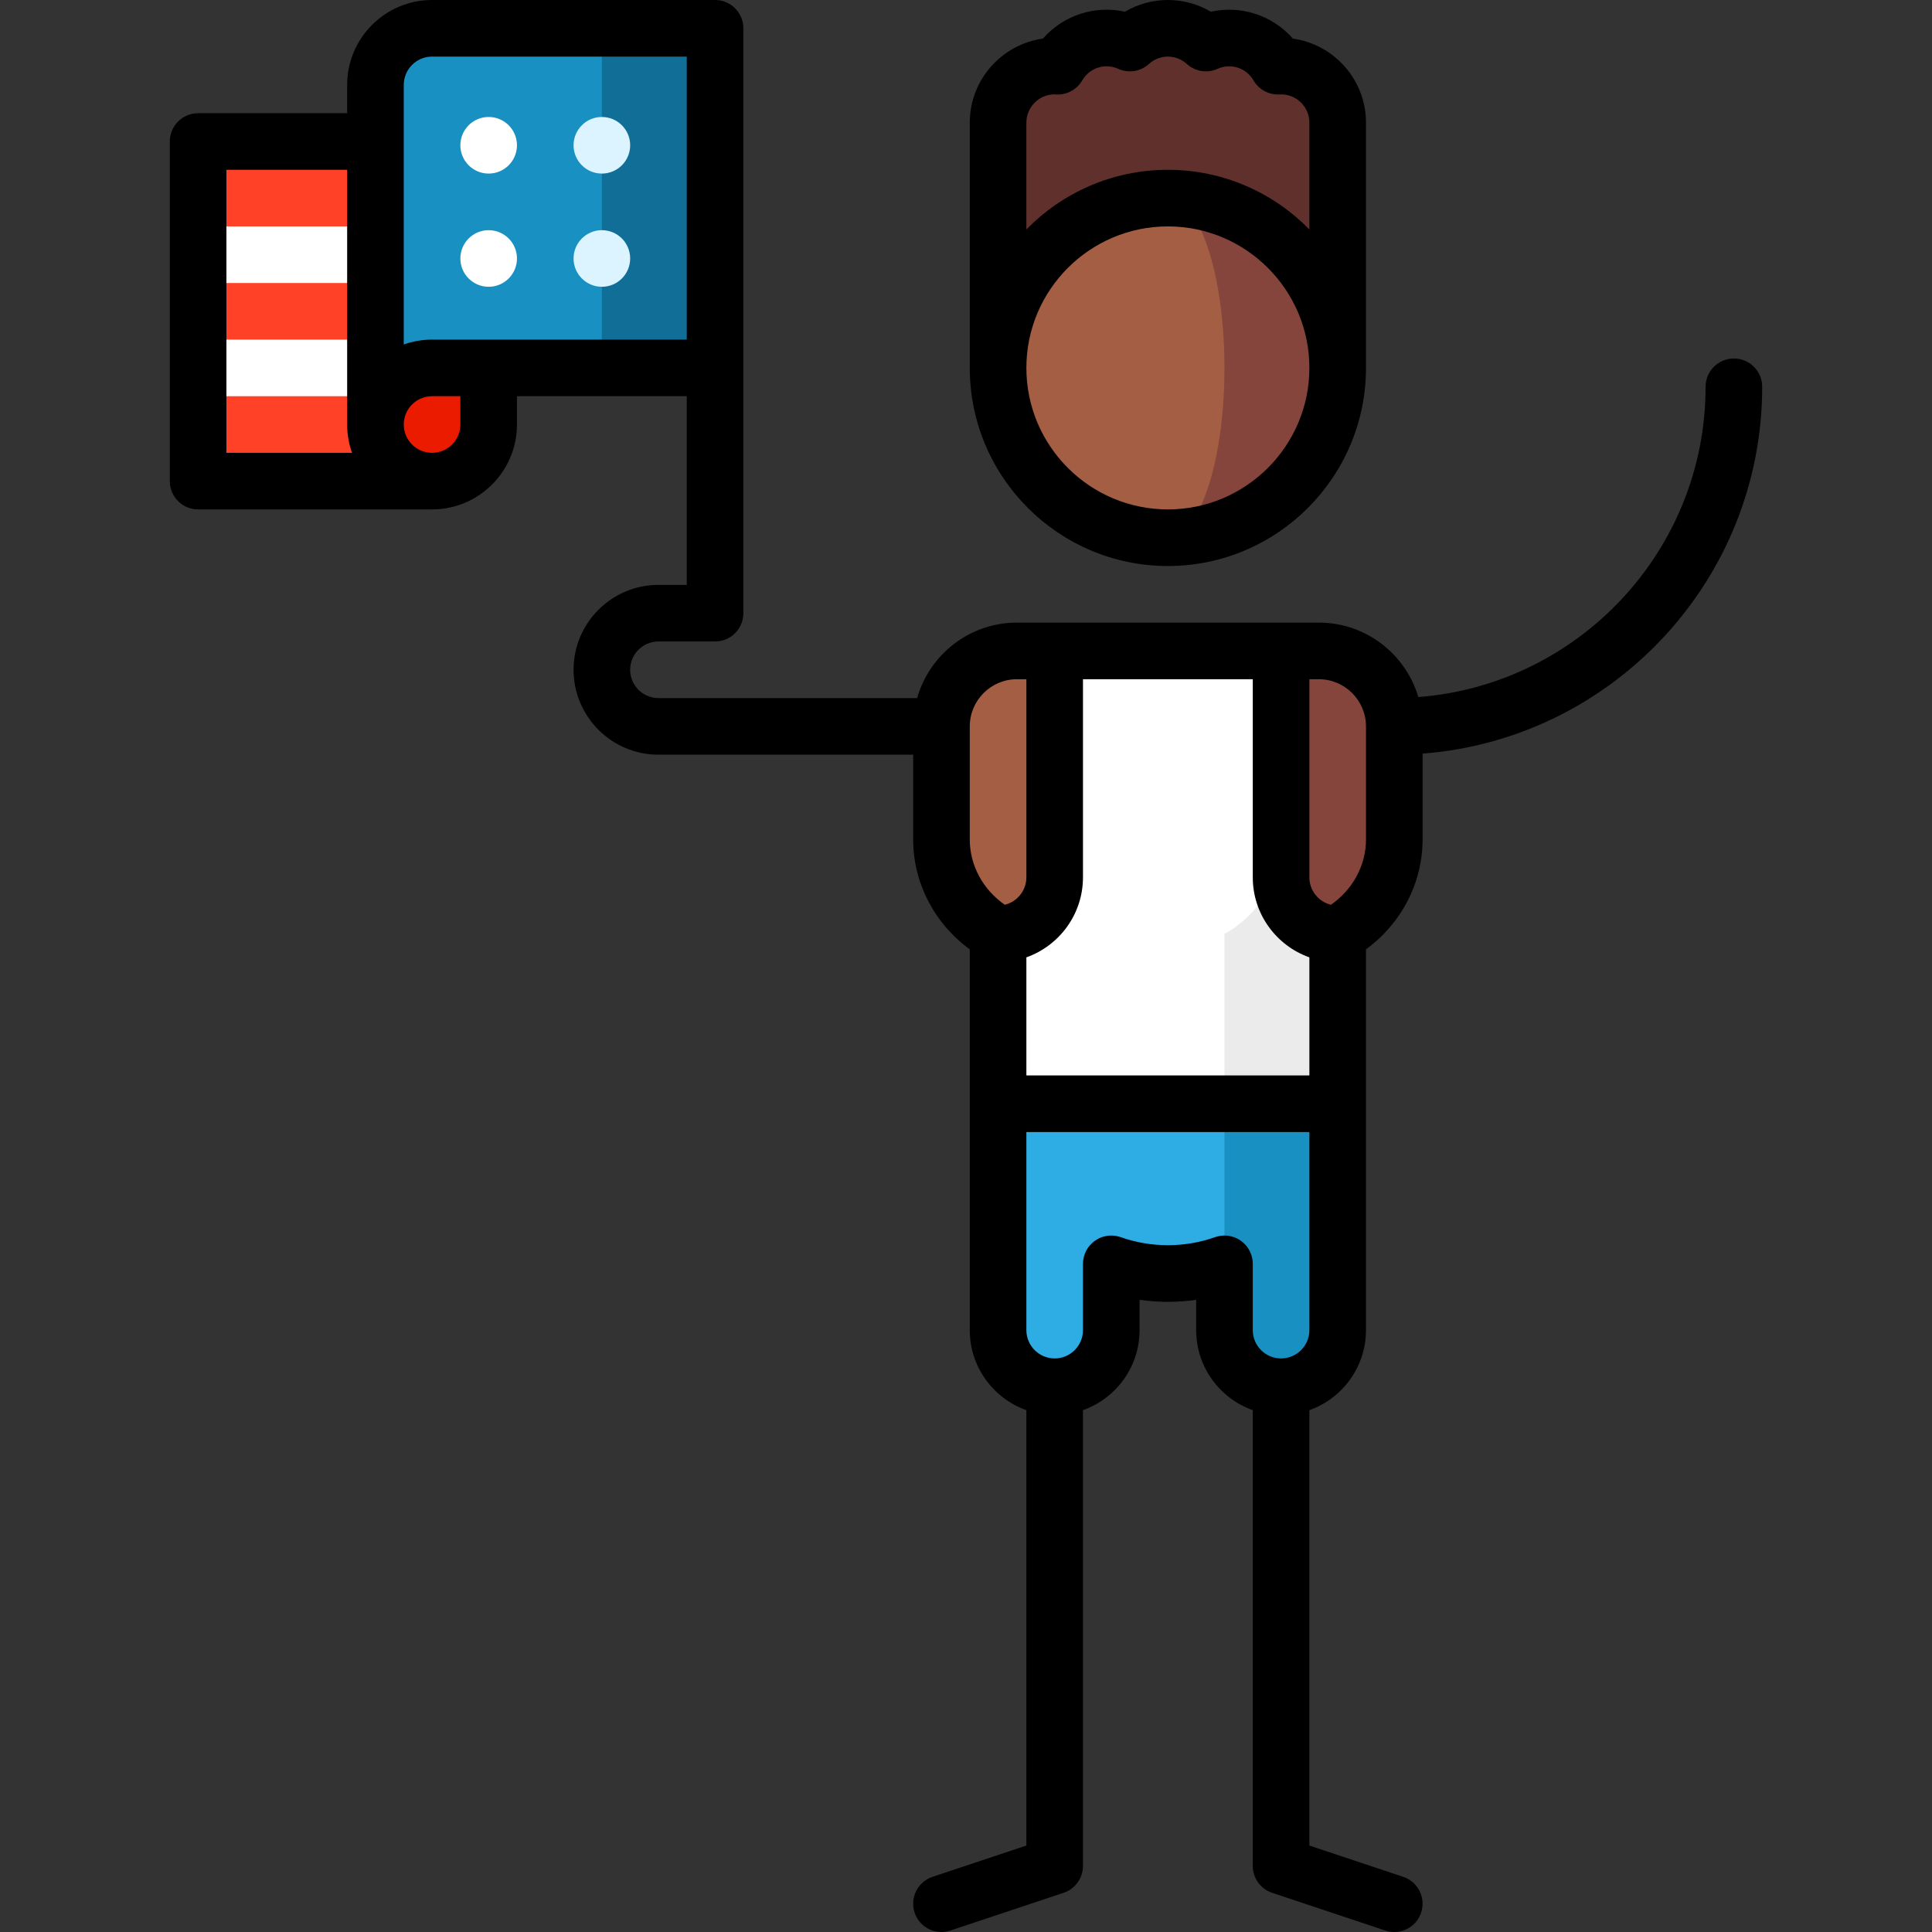 <svg id="Capa_1" enable-background="new 0 0 512.002 512.002" height="512" viewBox="0 0 512.002 512.002" width="512" xmlns="http://www.w3.org/2000/svg"><rect x="0" y="0" width="512.002" height="512.002" fill="#333333" stroke="none"/><g><path d="m52.501 37.5h62v90h-62z" fill="#ff4128"/><path d="m189.501 7.5h-30l-30 45 30 45h30z" fill="#116f97"/><path d="m114.501 7.5c-8.284 0-15 6.716-15 15v90l30-15h30v-90z" fill="#1990c2"/><path d="m114.501 97.5h15v15c0 8.284-6.716 15-15 15s-15-6.716-15-15 6.716-15 15-15z" fill="#eb1b00"/><circle cx="159.501" cy="68.5" fill="#dbf4ff" r="7.5"/><circle cx="129.501" cy="68.5" fill="#fff" r="7.5"/><circle cx="159.501" cy="38.5" fill="#dbf4ff" r="7.5"/><circle cx="129.501" cy="38.5" fill="#fff" r="7.5"/><path d="m264.501 292.5v60c0 8.28 6.72 15 15 15s15-6.72 15-15v-17.571c4.693 1.659 9.739 2.571 15 2.571s10.307-.912 15-2.571l20-21.215v-51.214z" fill="#2dade3"/><path d="m324.501 262.5v90c0 8.284 6.716 15 15 15s15-6.716 15-15v-60z" fill="#1990c2"/><path d="m354.501 247.469c8.964-4.993 15-14.315 15-25v-30c0-10.842-8.632-19.647-19.396-19.969h-10.604l-45 75s60 0 60-.031z" fill="#85453d"/><path d="m264.501 247.469c-8.964-4.993-15-14.315-15-25v-30c0-10.842 8.632-19.647 19.396-19.969h10.604l45 75s-60 0-60-.031z" fill="#a45e43"/><path d="m339.501 232.5v-10.57h-45l30 70.57h30v-45c-8.284 0-15-6.716-15-15z" fill="#ebebeb"/><path d="m279.501 172.5v60c0 8.284-6.716 15-15 15v45h60v-45c8.964-4.993 15-14.315 15-25v-50z" fill="#fff"/><path d="m339.501 17.514c-.275 0-.543.026-.814.041-1.789-3.088-4.666-5.562-8.327-6.751-3.692-1.2-7.506-.875-10.787.604-2.664-2.42-6.19-3.907-10.072-3.907s-7.408 1.488-10.072 3.907c-3.281-1.479-7.094-1.804-10.787-.604-3.662 1.19-6.538 3.663-8.327 6.751-.271-.015-.539-.041-.814-.041-8.284 0-15 6.716-15 15s0 64.986 0 64.986h90s0-56.702 0-64.986-6.716-15-15-15z" fill="#60312c"/><path d="m309.501 52.5v90c24.853 0 45-20.147 45-45s-20.147-45-45-45z" fill="#85453d"/><path d="m324.501 97.5c0-24.853-6.716-45-15-45-24.853 0-45 20.147-45 45s20.147 45 45 45c8.284 0 15-20.147 15-45z" fill="#a45e43"/><path d="m52.501 60h47v15h-47z" fill="#fff"/><path d="m52.501 90h47v15h-47z" fill="#fff"/><path d="m309.501 150c28.949 0 52.5-23.552 52.5-52.5v-64.986c0-11.348-8.445-20.761-19.38-22.284-2.65-3.027-6.073-5.302-9.942-6.559-3.839-1.246-7.901-1.428-11.791-.564-3.432-2.023-7.351-3.107-11.387-3.107-4.035 0-7.955 1.084-11.386 3.106-3.888-.863-7.952-.685-11.789.564-3.871 1.257-7.294 3.53-9.944 6.559-10.935 1.523-19.38 10.937-19.38 22.284v64.987c-.001 28.948 23.55 52.5 52.499 52.5zm-37.5-117.486c0-4.136 3.364-7.5 7.404-7.502l.505.032c2.808.141 5.48-1.289 6.894-3.729.934-1.611 2.409-2.811 4.157-3.378 1.76-.574 3.674-.463 5.387.309 2.723 1.228 5.914.723 8.125-1.287 1.39-1.263 3.176-1.958 5.028-1.958 1.853 0 3.639.695 5.029 1.958 2.21 2.009 5.4 2.514 8.125 1.287 1.711-.772 3.624-.883 5.388-.309 1.746.567 3.221 1.767 4.155 3.378 1.414 2.44 4.067 3.859 6.894 3.729l.409-.03c4.136 0 7.5 3.364 7.5 7.5v28.294c-9.537-9.745-22.821-15.808-37.5-15.808s-27.963 6.063-37.5 15.808zm37.5 27.486c20.678 0 37.5 16.822 37.5 37.5s-16.822 37.5-37.5 37.5-37.5-16.822-37.5-37.5 16.822-37.5 37.5-37.5z"/><path d="m362.001 352.5v-100.911c9.351-6.819 15-17.604 15-29.089v-22.786c50.271-3.842 90-45.976 90-97.214 0-4.143-3.358-7.5-7.5-7.5s-7.5 3.357-7.5 7.5c0 43.343-33.605 78.961-76.125 82.229-3.362-11.39-13.91-19.729-26.375-19.729h-80c-12.563 0-23.178 8.472-26.452 20h-68.548c-4.136 0-7.5-3.364-7.5-7.5s3.364-7.5 7.5-7.5h15c4.142 0 7.5-3.357 7.5-7.5v-155c0-4.143-3.358-7.5-7.5-7.5h-75c-12.407 0-22.5 10.094-22.5 22.5v7.5h-39.5c-4.142 0-7.5 3.357-7.5 7.5v90c0 4.143 3.358 7.5 7.5 7.5h62c12.407 0 22.5-10.094 22.5-22.5v-7.5h45v50h-7.5c-12.407 0-22.5 10.094-22.5 22.5s10.093 22.5 22.5 22.5h67.5v22.5c0 11.485 5.649 22.27 15 29.089v100.911c0 9.777 6.271 18.114 15 21.21v115.385l-24.872 8.29c-3.93 1.31-6.053 5.558-4.744 9.487 1.048 3.143 3.974 5.13 7.114 5.13.786 0 1.586-.125 2.373-.387l30-10c3.063-1.021 5.128-3.887 5.128-7.115v-120.79c8.729-3.096 15-11.433 15-21.21v-8.035c4.949.713 10.051.713 15 0v8.035c0 9.777 6.271 18.114 15 21.21v120.79c0 3.229 2.066 6.095 5.128 7.115l30 10c.787.262 1.586.387 2.373.387 3.14 0 6.066-1.987 7.114-5.13 1.31-3.93-.814-8.178-4.744-9.487l-24.872-8.29v-115.385c8.731-3.096 15.002-11.433 15.002-21.21zm-302-307.5h32v67.5c0 2.629.458 5.153 1.29 7.5h-33.29zm62 67.5c0 4.136-3.364 7.5-7.5 7.5s-7.5-3.364-7.5-7.5 3.364-7.5 7.5-7.5h7.5zm-7.5-22.5c-2.629 0-5.153.458-7.5 1.29v-68.79c0-4.136 3.364-7.5 7.5-7.5h67.5v75zm157.5 163.71c8.729-3.096 15-11.433 15-21.21v-52.5h45v52.5c0 9.777 6.271 18.114 15 21.21v31.29h-75zm90-61.21v30c0 6.839-3.515 13.275-9.289 17.276-3.273-.805-5.711-3.757-5.711-7.276v-52.5h2.5c6.893 0 12.5 5.607 12.5 12.5zm-105 30v-30c0-6.893 5.607-12.5 12.5-12.5h2.5v52.5c0 3.518-2.438 6.47-5.711 7.276-5.774-4.001-9.289-10.437-9.289-17.276zm71.83 106.306c-1.283-.907-2.799-1.376-4.331-1.376-.841 0-1.686.142-2.5.429-8.038 2.842-16.962 2.842-25 0-2.297-.811-4.842-.459-6.83.947s-3.17 3.689-3.17 6.124v17.57c0 4.136-3.364 7.5-7.5 7.5s-7.5-3.364-7.5-7.5v-52.5h75v52.5c0 4.136-3.364 7.5-7.5 7.5s-7.5-3.364-7.5-7.5v-17.57c.001-2.435-1.181-4.718-3.169-6.124z"/></g></svg>